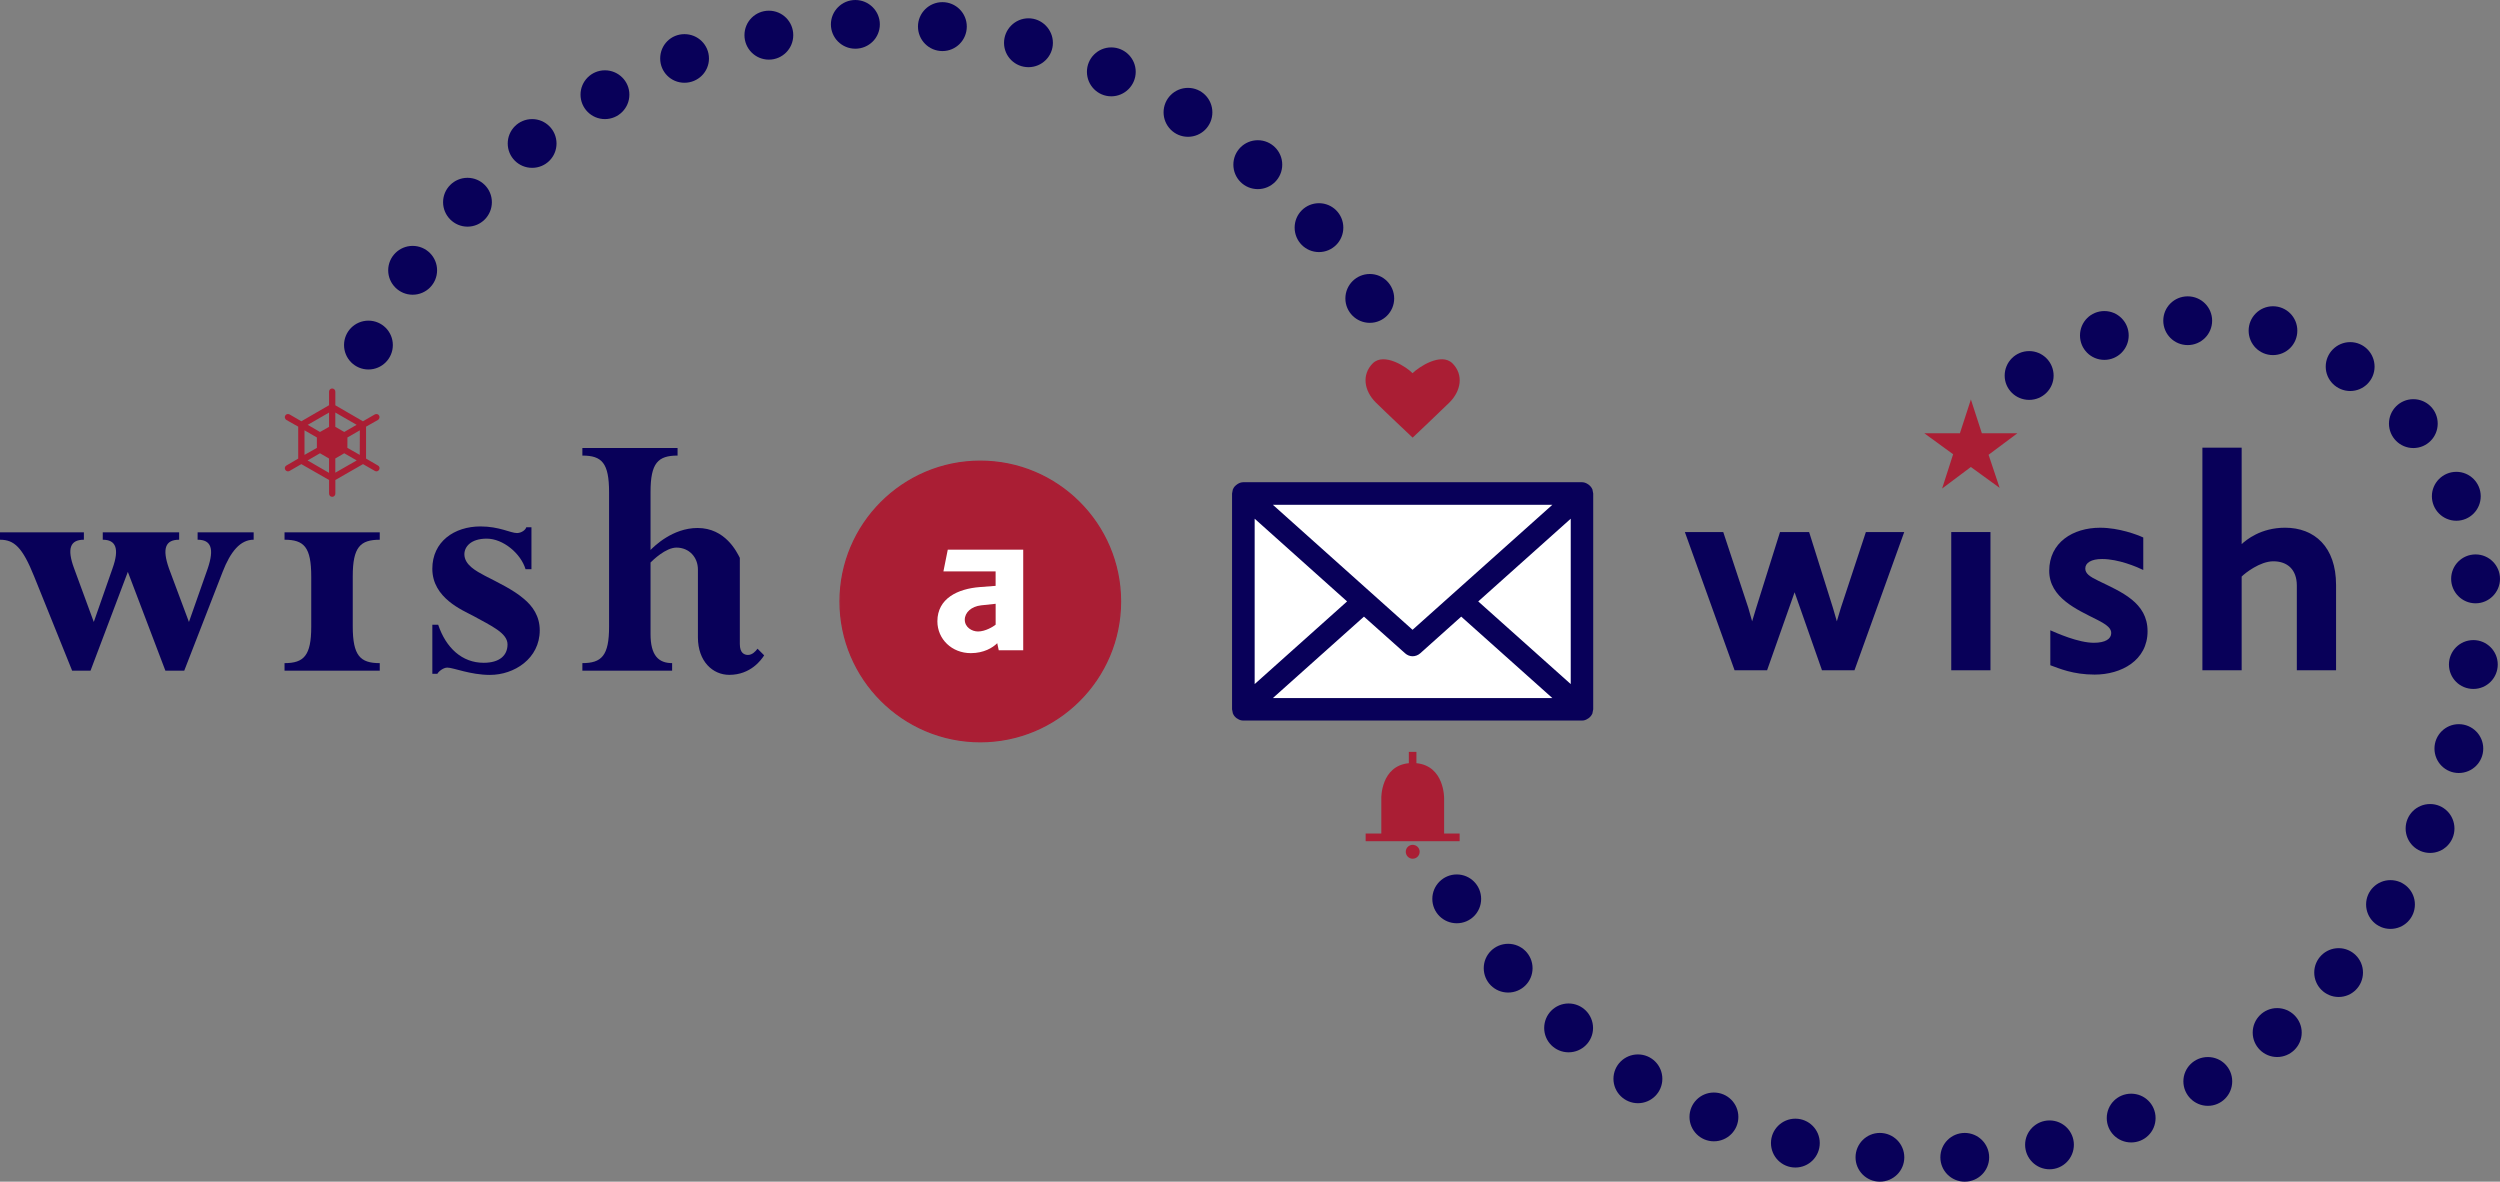 <?xml version="1.0" encoding="UTF-8"?>
<svg id="_編集モード" xmlns="http://www.w3.org/2000/svg" baseProfile="tiny" version="1.2" viewBox="0 0 136.575 64.554">
  <rect x="0" y="0" width="136.575" height="64.554" fill="#808080" stroke="none"/>
  <!-- Generator: Adobe Illustrator 29.0.1, SVG Export Plug-In . SVG Version: 2.1.0 Build 192)  -->
  <path d="M48.066,1.332C48.066.602,47.467,0,46.726,0,45.99,0,45.392.602,45.392,1.332c0,.737.598,1.329,1.334,1.329.741,0,1.34-.592,1.34-1.329" fill="#080059"/>
  <path d="M51.485,2.79c.737,0,1.331-.599,1.331-1.341,0-.734-.594-1.332-1.331-1.332s-1.336.598-1.336,1.332c0,.743.595,1.341,1.336,1.341" fill="#080059"/>
  <path d="M82.39,51.56c-.74,0-1.333.596-1.333,1.332s.592,1.331,1.333,1.331,1.334-.595,1.334-1.331-.596-1.332-1.334-1.332" fill="#080059"/>
  <path d="M85.692,54.82c-.738,0-1.333.598-1.333,1.339,0,.734.595,1.329,1.333,1.329s1.336-.595,1.336-1.329c0-.741-.6-1.339-1.336-1.339" fill="#080059"/>
  <path d="M89.481,57.603c-.737,0-1.338.592-1.338,1.334,0,.734.601,1.331,1.338,1.331s1.333-.597,1.333-1.331c0-.743-.599-1.334-1.333-1.334" fill="#080059"/>
  <path d="M93.628,59.685c-.734,0-1.331.593-1.331,1.334,0,.734.597,1.331,1.331,1.331.741,0,1.339-.596,1.339-1.331,0-.741-.598-1.334-1.339-1.334" fill="#080059"/>
  <path d="M98.081,61.113c-.738,0-1.333.598-1.333,1.331,0,.743.595,1.338,1.333,1.338s1.333-.595,1.333-1.338c0-.733-.596-1.331-1.333-1.331" fill="#080059"/>
  <path d="M102.695,61.892c-.731,0-1.327.597-1.327,1.333s.596,1.329,1.327,1.329c.744,0,1.337-.595,1.337-1.329s-.593-1.333-1.337-1.333" fill="#080059"/>
  <path d="M107.334,61.892c-.738,0-1.332.597-1.332,1.333s.594,1.329,1.332,1.329,1.334-.595,1.334-1.329-.598-1.333-1.334-1.333" fill="#080059"/>
  <path d="M111.967,61.209c-.738,0-1.335.598-1.335,1.328,0,.74.597,1.341,1.335,1.341s1.329-.602,1.329-1.341c0-.73-.591-1.328-1.329-1.328" fill="#080059"/>
  <path d="M116.426,59.748c-.739,0-1.334.59-1.334,1.333,0,.739.595,1.331,1.334,1.331s1.333-.592,1.333-1.331c0-.743-.597-1.333-1.333-1.333" fill="#080059"/>
  <path d="M120.615,57.746c-.737,0-1.337.592-1.337,1.328s.599,1.338,1.337,1.338,1.331-.599,1.331-1.338-.591-1.328-1.331-1.328" fill="#080059"/>
  <path d="M124.4,55.072c-.738,0-1.335.6-1.335,1.339,0,.734.597,1.334,1.335,1.334s1.343-.6,1.343-1.334c0-.739-.607-1.339-1.343-1.339" fill="#080059"/>
  <path d="M127.761,51.798c-.737,0-1.334.598-1.334,1.331,0,.741.597,1.336,1.334,1.336.733,0,1.329-.595,1.329-1.336,0-.733-.596-1.331-1.329-1.331" fill="#080059"/>
  <path d="M53.554,25.197c-4.23,0-7.66,3.429-7.66,7.661s3.43,7.661,7.66,7.661,7.66-3.432,7.66-7.661-3.427-7.661-7.66-7.661" fill="#aa1e34"/>
  <path d="M53.553,40.555c-4.244,0-7.696-3.453-7.696-7.697s3.452-7.697,7.696-7.697,7.696,3.453,7.696,7.697-3.452,7.697-7.696,7.697ZM53.553,25.233c-4.204,0-7.624,3.42-7.624,7.625s3.42,7.625,7.624,7.625,7.624-3.42,7.624-7.625-3.42-7.625-7.624-7.625Z" fill="#aa1e35"/>
  <path d="M10.795,29.485c.746,0,.915.494.556,1.565l-1.029,2.929-1.093-2.929c-.382-1.091-.194-1.565.558-1.565v-.404h-4.173v.404c.724,0,.917.494.534,1.565l-1.024,2.929-1.076-2.929c-.404-1.091-.209-1.565.535-1.565v-.404H0v.404c.771,0,1.226.407,1.868,2.012l2.073,5.142h1.004l2.039-5.398,2.051,5.398h1.03l2.097-5.398c.432-1.114.968-1.757,1.695-1.757v-.404h-3.061" fill="#080059"/>
  <path d="M15.544,29.485c1.071,0,1.459.407,1.459,2.012v2.742c0,1.581-.404,1.988-1.459,1.988v.412h5.202v-.412c-1.07,0-1.475-.407-1.475-2.01v-2.736c0-1.588.405-1.995,1.475-1.995v-.404h-5.202" fill="#080059"/>
  <path d="M28.605,32.703c-.579-.496-1.436-.898-2.101-1.242-.491-.261-1.135-.602-1.135-1.183,0-.4.345-.852,1.22-.852.9,0,1.866.815,2.121,1.669h.323v-2.291h-.281c-.042.152-.274.317-.51.317-.346,0-.963-.362-1.992-.362-1.436,0-2.632.832-2.632,2.314,0,1.604,1.668,2.267,2.228,2.569.999.551,1.88.941,1.88,1.561,0,.6-.429,1.005-1.305,1.005-1.177,0-2.056-.81-2.483-2.079h-.319v2.679h.275c.064-.125.322-.337.541-.337.335,0,1.258.399,2.33.399,1.33,0,2.721-.893,2.721-2.437,0-.769-.387-1.325-.88-1.729" fill="#080059"/>
  <path d="M40.871,35.78c-.216,0-.454-.106-.454-.595v-4.709c-.168-.323-.79-1.632-2.31-1.632-1.37,0-2.377,1.009-2.568,1.2v-3.166c0-1.587.406-1.99,1.477-1.99v-.412h-5.201v.412c1.067,0,1.459.403,1.459,2.004v7.346c0,1.581-.406,1.988-1.459,1.988v.412h4.903v-.412c-.732,0-1.179-.407-1.179-1.583v-3.914c.128-.129.832-.814,1.415-.814.702,0,1.173.536,1.173,1.196v3.705c0,1.325.817,2.051,1.713,2.051,1.176,0,1.757-.83,1.906-1.066l-.363-.363c-.108.152-.296.34-.512.34" fill="#080059"/>
  <rect x="68.006" y="27.112" width="18.505" height="11.371" fill="#fff"/>
  <path d="M86.997,26.743l-.005-.007c-.045-.108-.112-.185-.199-.254l-.062-.042c-.09-.056-.19-.097-.315-.097h-18.488c-.12,0-.228.041-.315.097l-.059.042c-.089.069-.165.146-.197.254l-.012.007v.021l-.038.197v11.789l.038.193v.026l.012.007c.031.104.108.188.197.258l.059.034c.087.063.195.096.315.096h18.488c.125,0,.225-.033.315-.096l.062-.038c.087-.066.153-.149.199-.254l.005-.007.002-.026.038-.193v-11.789l-.038-.197-.002-.021M84.805,27.578l-7.637,6.828-7.63-6.828h15.267ZM68.542,28.337l5.049,4.519-5.049,4.516s0-9.035,0-9.035ZM69.538,38.134l4.975-4.448,2.249,2.005c.117.104.263.16.406.16.149,0,.3-.056.418-.16l2.24-2.005,4.978,4.448h-15.267.001ZM85.809,37.372l-5.053-4.516,5.053-4.519v9.035Z" fill="#080059"/>
  <rect x="106.597" y="29.066" width="2.142" height="7.551" fill="#080059"/>
  <polyline points="101.933 29.066 100.564 33.213 100.347 33.943 100.135 33.213 98.832 29.066 97.242 29.066 95.94 33.213 95.719 33.943 95.512 33.213 94.141 29.066 92.044 29.066 94.76 36.617 96.536 36.617 98.039 32.355 99.535 36.617 101.31 36.617 104.028 29.066" fill="#080059"/>
  <path d="M125.476,31.993v4.624h2.143v-4.664c0-2.075-1.178-3.124-2.782-3.124-1.329,0-2.122.663-2.375.896v-5.269h-2.145v12.161h2.145v-5.12c.189-.189,1.003-.833,1.731-.833.749,0,1.283.432,1.283,1.329" fill="#080059"/>
  <path d="M117.321,34.481c0-1.569-1.435-2.142-2.677-2.747-.491-.237-.725-.403-.725-.678,0-.308.325-.517.916-.517.903,0,1.888.425,2.252.599v-1.774c-.315-.149-1.324-.534-2.356-.534-1.492,0-2.782.809-2.782,2.354,0,1.472,1.519,2.117,2.616,2.672.597.303.771.492.771.729,0,.321-.325.53-.947.53-.852,0-2.031-.53-2.38-.682v1.909c.475.17,1.23.511,2.423.511,1.455,0,2.89-.774,2.89-2.371" fill="#080059"/>
  <path d="M20.128,20.185c.739,0,1.333-.6,1.333-1.334s-.594-1.334-1.333-1.334-1.333.598-1.333,1.334.594,1.334,1.333,1.334" fill="#080059"/>
  <path d="M22.541,13.433c-.732,0-1.334.596-1.334,1.334s.603,1.334,1.334,1.334c.743,0,1.337-.599,1.337-1.334s-.594-1.334-1.337-1.334" fill="#080059"/>
  <path d="M25.539,12.382c.736,0,1.332-.599,1.332-1.336s-.597-1.332-1.332-1.332-1.334.598-1.334,1.332.6,1.336,1.334,1.336" fill="#080059"/>
  <path d="M29.071,6.506c-.739,0-1.334.598-1.334,1.334s.595,1.329,1.334,1.329,1.332-.591,1.332-1.329-.597-1.334-1.332-1.334" fill="#080059"/>
  <path d="M33.047,6.506c.737,0,1.336-.597,1.336-1.336,0-.733-.599-1.329-1.336-1.329s-1.333.596-1.333,1.329c0,.739.597,1.336,1.333,1.336" fill="#080059"/>
  <path d="M37.392,4.521c.74,0,1.339-.593,1.339-1.324,0-.741-.599-1.332-1.339-1.332s-1.326.591-1.326,1.332c0,.73.586,1.324,1.326,1.324" fill="#080059"/>
  <path d="M42.005.584c-.74,0-1.335.595-1.335,1.336s.595,1.338,1.335,1.338c.734,0,1.331-.596,1.331-1.338s-.596-1.336-1.331-1.336" fill="#080059"/>
  <path d="M56.186,3.67c.736,0,1.334-.595,1.334-1.329s-.599-1.341-1.334-1.341-1.336.603-1.336,1.341.598,1.329,1.336,1.329" fill="#080059"/>
  <path d="M60.708,2.59c-.736,0-1.329.599-1.329,1.332,0,.74.593,1.34,1.329,1.34s1.336-.6,1.336-1.34c0-.733-.599-1.332-1.336-1.332" fill="#080059"/>
  <path d="M64.9,4.801c-.74,0-1.334.599-1.334,1.336s.594,1.336,1.334,1.336,1.332-.598,1.332-1.336-.594-1.336-1.332-1.336" fill="#080059"/>
  <path d="M68.715,10.332c.734,0,1.334-.595,1.334-1.338,0-.736-.599-1.334-1.334-1.334-.74,0-1.336.598-1.336,1.334,0,.743.596,1.338,1.336,1.338" fill="#080059"/>
  <path d="M72.056,13.771c.739,0,1.33-.6,1.33-1.336s-.591-1.334-1.33-1.334-1.33.596-1.33,1.334.591,1.336,1.33,1.336" fill="#080059"/>
  <path d="M74.833,17.637c.736,0,1.331-.599,1.331-1.331,0-.741-.596-1.338-1.331-1.338s-1.335.596-1.335,1.338c0,.732.596,1.331,1.335,1.331" fill="#080059"/>
  <path d="M79.584,47.771c-.738,0-1.336.598-1.336,1.336s.598,1.331,1.336,1.331,1.331-.593,1.331-1.331-.594-1.336-1.331-1.336" fill="#080059"/>
  <path d="M130.588,48.081c-.73,0-1.328.595-1.328,1.329,0,.744.598,1.336,1.328,1.336.742,0,1.338-.592,1.338-1.336,0-.734-.596-1.329-1.338-1.329" fill="#080059"/>
  <path d="M134.322,39.561c-.733,0-1.327.6-1.327,1.332,0,.741.594,1.336,1.327,1.336.741,0,1.338-.595,1.338-1.336,0-.732-.597-1.332-1.338-1.332" fill="#080059"/>
  <path d="M135.122,34.968c-.745,0-1.336.599-1.336,1.333,0,.74.591,1.336,1.336,1.336.734,0,1.33-.596,1.33-1.336,0-.734-.596-1.333-1.33-1.333" fill="#080059"/>
  <path d="M133.906,31.621c0,.734.595,1.338,1.335,1.338.735,0,1.334-.604,1.334-1.338s-.599-1.333-1.334-1.333c-.74,0-1.335.599-1.335,1.333" fill="#080059"/>
  <path d="M134.19,28.448c.737,0,1.332-.599,1.332-1.339,0-.731-.595-1.333-1.332-1.333s-1.336.602-1.336,1.333c0,.74.598,1.339,1.336,1.339" fill="#080059"/>
  <path d="M131.839,24.477c.744,0,1.333-.599,1.333-1.336s-.59-1.334-1.333-1.334c-.735,0-1.33.599-1.33,1.334s.595,1.336,1.33,1.336" fill="#080059"/>
  <path d="M128.392,21.361c.736,0,1.331-.596,1.331-1.331,0-.74-.595-1.34-1.331-1.34s-1.338.6-1.338,1.34c0,.734.601,1.331,1.338,1.331" fill="#080059"/>
  <path d="M124.171,19.399c.743,0,1.332-.595,1.332-1.336,0-.734-.589-1.332-1.332-1.332-.734,0-1.328.598-1.328,1.332,0,.741.594,1.336,1.328,1.336" fill="#080059"/>
  <path d="M120.849,17.517c0-.734-.595-1.328-1.335-1.328s-1.334.593-1.334,1.328c0,.74.595,1.335,1.334,1.335s1.335-.595,1.335-1.335" fill="#080059"/>
  <path d="M114.962,19.66c.734,0,1.329-.599,1.329-1.334s-.595-1.333-1.329-1.333c-.743,0-1.332.595-1.332,1.333s.589,1.334,1.332,1.334" fill="#080059"/>
  <path d="M110.854,21.846c.737,0,1.335-.596,1.335-1.325,0-.741-.598-1.341-1.335-1.341-.742,0-1.339.6-1.339,1.341,0,.729.597,1.325,1.339,1.325" fill="#080059"/>
  <path d="M132.758,43.924c-.743,0-1.338.598-1.338,1.338,0,.736.594,1.334,1.338,1.334.734,0,1.329-.598,1.329-1.334,0-.74-.595-1.338-1.329-1.338" fill="#080059"/>
  <path d="M54.561,35.524l-.082-.386c-.25.247-.73.543-1.445.543-1.031,0-1.825-.762-1.825-1.74,0-1.247,1.11-1.777,2.323-1.87l.858-.066v-.791h-2.851l.238-1.187h4.121v5.496M54.391,32.985l-.796.085c-.528.061-.889.386-.889.788,0,.407.386.64.723.64.402,0,.836-.267.963-.372v-1.141h0Z" fill="#fff"/>
  <polygon points="107.668 21.819 107.663 21.846 107.07 23.67 105.126 23.67 106.699 24.816 106.098 26.688 107.668 25.512 109.24 26.653 108.636 24.844 110.209 23.67 108.269 23.67 107.668 21.819" fill="#aa1e34"/>
  <path d="M77.172,46.153c-.203,0-.375.17-.375.376,0,.216.171.383.375.383.213,0,.384-.167.384-.383,0-.205-.171-.376-.384-.376Z" fill="#aa1e34"/>
  <path d="M78.892,45.534v-1.938s.018-1.754-1.513-1.903v-.619h-.414v.619c-1.532.149-1.504,1.903-1.504,1.903v1.938h-.856v.421h5.135v-.421h-.849,0Z" fill="#aa1e34"/>
  <path d="M20.648,25.432l-.65-.378v-1.746l.65-.367c.082-.052.11-.16.062-.24-.044-.082-.151-.105-.235-.06l-.649.373-1.507-.873v-.745c0-.097-.077-.173-.172-.173-.094,0-.171.076-.171.173v.741l-1.514.877-.641-.373c-.085-.045-.192-.022-.238.06-.05.08-.019.188.061.24l.647.367v1.746l-.647.378c-.08.045-.111.148-.061.229.03.056.089.089.15.089.03,0,.057-.008.089-.025l.64-.37,1.515.868v.745c0,.099.076.174.171.174s.172-.075.172-.174v-.745l1.511-.868.645.37c.029.016.058.025.084.025.061,0,.119-.033.151-.089.048-.081.02-.184-.062-.229h0ZM19.654,24.851l-.676-.383.002-.569.678-.391-.005,1.343h0ZM19.48,23.208l-.674.39-.488-.281v-.781l1.162.671h0ZM17.976,22.537v.781l-.494.281-.671-.39,1.165-.671h0ZM16.635,23.508l.676.391v.569l-.676.383v-1.343ZM16.803,25.154l.678-.392.494.287v.783s-1.172-.678-1.172-.678ZM18.318,25.823v-.777l.488-.284.681.392-1.169.669Z" fill="#aa1e34"/>
  <path d="M79.349,19.851c-.621-.619-1.85.205-2.181.536h0c-.317-.33-1.553-1.155-2.176-.536-.62.626-.461,1.507.16,2.129.43.428,2.014,1.922,2.014,1.922h.013s1.582-1.495,2.012-1.922c.621-.622.78-1.503.159-2.129h0Z" fill="#aa1e34"/>
</svg>